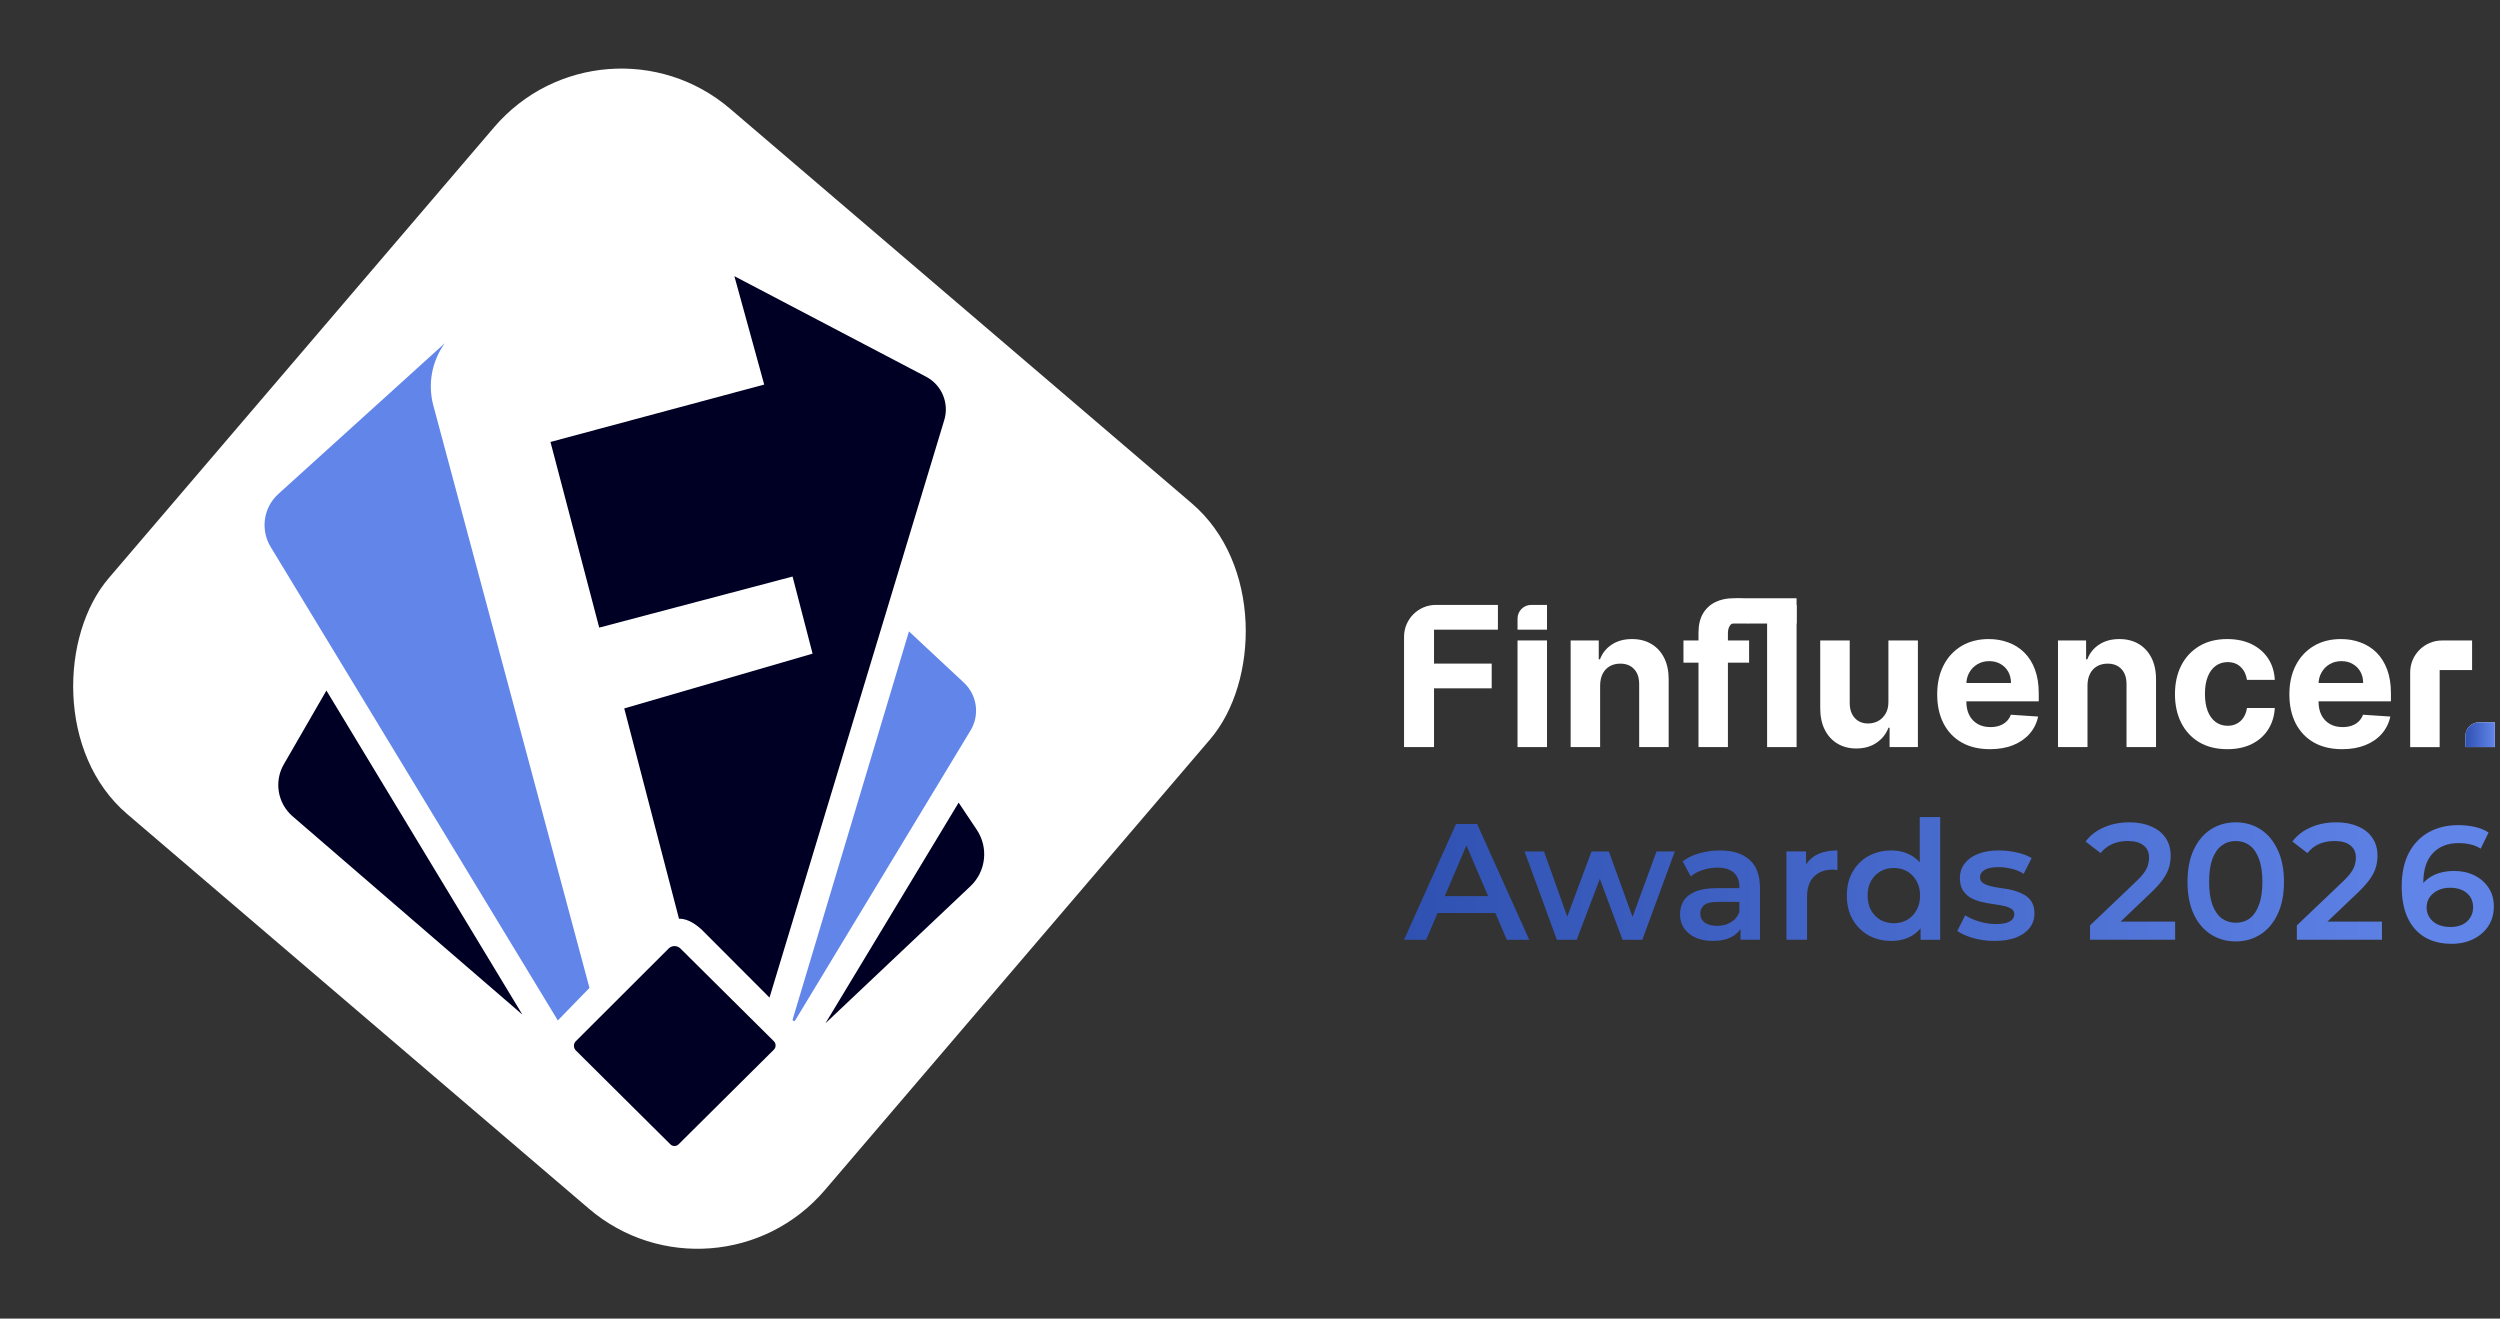 <svg width="1221" height="644" viewBox="0 0 1221 644" fill="none" xmlns="http://www.w3.org/2000/svg">
<rect x="0" y="0" width="1221" height="644" fill="#333333" stroke="none"/>
<rect x="294.439" width="460.055" height="453.18" rx="81.718" transform="rotate(40.52 294.439 0)" fill="white"/>
<path d="M159.423 337.257L138.603 373.319C133.771 381.704 135.583 392.363 142.902 398.687L255.138 495.539L159.423 337.257Z" fill="#000024"/>
<path d="M217.229 167.638L135.939 241.254C128.655 247.862 127.092 258.663 132.173 267.084L272.44 498.377L287.895 482.495L211.651 198.086C208.844 187.605 210.869 176.449 217.229 167.638Z" fill="#6185E9"/>
<path d="M268.852 215.852L292.656 306.522L387.091 281.58L396.862 319.241L304.878 345.994L331.631 448.744C331.631 448.744 336.605 447.927 343.533 454.855C350.461 461.783 375.829 487.222 375.829 487.222L461.169 205.193C463.691 196.915 459.961 187.997 452.287 183.982L358.668 134.881L373.235 187.819L268.852 215.852Z" fill="#000024"/>
<path d="M387.164 497.807L443.939 308.367L470.799 333.451C477.23 339.455 478.58 349.19 474.032 356.722L388.372 498.34C387.946 499.015 386.951 498.553 387.164 497.807Z" fill="#6185E9"/>
<path d="M468.206 392.006L403.152 499.765L473.961 432.829C481.6 425.616 482.879 413.963 477.052 405.258L468.206 392.006Z" fill="#000024"/>
<path d="M326.585 463.238L281.251 508.502C279.972 509.745 280.007 511.806 281.251 513.049L327.403 558.882C328.504 559.983 330.316 559.983 331.417 558.882L377.925 512.694C379.097 511.557 379.097 509.674 377.925 508.502L332.27 463.202C330.671 461.675 328.149 461.675 326.585 463.238Z" fill="#000024"/>
<path d="M1143.9 365.898C1138.55 365.898 1133.96 364.812 1130.1 362.643C1126.27 360.45 1123.32 357.353 1121.24 353.351C1119.17 349.327 1118.13 344.569 1118.13 339.075C1118.13 333.719 1119.17 329.017 1121.24 324.969C1123.32 320.923 1126.24 317.77 1130 315.509C1133.79 313.248 1138.23 312.119 1143.32 312.119C1146.75 312.119 1149.94 312.672 1152.89 313.78C1155.86 314.865 1158.46 316.504 1160.67 318.697C1162.9 320.889 1164.63 323.648 1165.87 326.97C1167.11 330.271 1167.73 334.137 1167.73 338.567V342.534H1123.88V333.582H1154.17C1154.17 331.503 1153.72 329.66 1152.82 328.056C1151.92 326.451 1150.67 325.196 1149.07 324.291C1147.49 323.365 1145.65 322.901 1143.56 322.901C1141.37 322.901 1139.43 323.41 1137.74 324.427C1136.07 325.422 1134.77 326.767 1133.82 328.463C1132.87 330.135 1132.39 332.001 1132.37 334.057V342.569C1132.37 345.146 1132.84 347.372 1133.79 349.248C1134.76 351.125 1136.12 352.572 1137.88 353.588C1139.64 354.606 1141.72 355.114 1144.13 355.114C1145.73 355.114 1147.2 354.889 1148.53 354.436C1149.86 353.985 1151 353.306 1151.94 352.402C1152.89 351.498 1153.61 350.39 1154.11 349.078L1167.43 349.961C1166.75 353.17 1165.36 355.973 1163.27 358.37C1161.2 360.744 1158.51 362.597 1155.22 363.931C1151.95 365.242 1148.18 365.898 1143.9 365.898Z" fill="white"/>
<path d="M1087.81 365.898C1082.49 365.898 1077.92 364.768 1074.09 362.507C1070.28 360.223 1067.35 357.059 1065.3 353.012C1063.27 348.966 1062.25 344.309 1062.25 339.042C1062.25 333.707 1063.28 329.028 1065.33 325.004C1067.4 320.958 1070.35 317.804 1074.15 315.543C1077.96 313.261 1082.49 312.119 1087.75 312.119C1092.28 312.119 1096.24 312.943 1099.65 314.594C1103.05 316.245 1105.74 318.562 1107.73 321.545C1109.71 324.529 1110.8 328.033 1111.01 332.057H1097.42C1097.03 329.457 1096.02 327.366 1094.37 325.784C1092.75 324.179 1090.62 323.376 1087.98 323.376C1085.75 323.376 1083.8 323.986 1082.13 325.207C1080.49 326.405 1079.2 328.158 1078.28 330.464C1077.36 332.769 1076.89 335.561 1076.89 338.839C1076.89 342.161 1077.34 344.988 1078.25 347.316C1079.17 349.644 1080.47 351.419 1082.13 352.64C1083.8 353.86 1085.75 354.471 1087.98 354.471C1089.63 354.471 1091.1 354.131 1092.41 353.453C1093.74 352.775 1094.83 351.792 1095.69 350.503C1096.57 349.192 1097.15 347.621 1097.42 345.79H1111.01C1110.78 349.769 1109.7 353.272 1107.76 356.302C1105.85 359.308 1103.2 361.659 1099.82 363.355C1096.44 365.05 1092.43 365.898 1087.81 365.898Z" fill="white"/>
<path d="M1019.53 334.769V364.881H1005.12V312.797H1018.85V321.986H1019.46C1020.61 318.957 1022.53 316.561 1025.24 314.798C1027.94 313.012 1031.22 312.119 1035.08 312.119C1038.69 312.119 1041.83 312.91 1044.51 314.492C1047.19 316.075 1049.28 318.335 1050.77 321.274C1052.25 324.19 1053 327.672 1053 331.718V364.881H1038.59V334.295C1038.62 331.107 1037.81 328.62 1036.16 326.835C1034.52 325.026 1032.25 324.123 1029.37 324.123C1027.43 324.123 1025.71 324.541 1024.23 325.377C1022.76 326.213 1021.61 327.434 1020.78 329.039C1019.97 330.621 1019.55 332.531 1019.53 334.769Z" fill="white"/>
<path d="M971.889 365.898C966.547 365.898 961.948 364.812 958.094 362.643C954.262 360.45 951.309 357.353 949.235 353.352C947.162 349.328 946.125 344.569 946.125 339.076C946.125 333.719 947.162 329.017 949.235 324.97C951.309 320.923 954.228 317.77 957.992 315.51C961.78 313.248 966.219 312.119 971.313 312.119C974.739 312.119 977.929 312.672 980.881 313.78C983.857 314.865 986.449 316.504 988.658 318.697C990.89 320.89 992.625 323.648 993.865 326.97C995.104 330.271 995.724 334.137 995.724 338.567V342.534H951.873V333.583H982.167C982.167 331.503 981.716 329.66 980.814 328.056C979.913 326.451 978.662 325.196 977.062 324.291C975.484 323.365 973.647 322.902 971.55 322.902C969.364 322.902 967.425 323.41 965.735 324.428C964.067 325.422 962.76 326.767 961.813 328.463C960.866 330.135 960.382 332.001 960.359 334.057V342.569C960.359 345.146 960.833 347.373 961.779 349.248C962.748 351.125 964.112 352.572 965.87 353.589C967.629 354.606 969.713 355.115 972.125 355.115C973.725 355.115 975.191 354.889 976.52 354.436C977.85 353.985 978.988 353.306 979.935 352.402C980.881 351.498 981.603 350.39 982.098 349.079L995.42 349.961C994.744 353.171 993.357 355.974 991.261 358.37C989.188 360.744 986.506 362.597 983.215 363.931C979.946 365.243 976.171 365.898 971.889 365.898Z" fill="white"/>
<path d="M922.298 342.702V312.795H936.702V364.878H922.873V355.418H922.333C921.16 358.47 919.21 360.923 916.483 362.776C913.778 364.63 910.477 365.557 906.577 365.557C903.106 365.557 900.051 364.766 897.414 363.184C894.778 361.601 892.715 359.352 891.227 356.435C889.762 353.519 889.018 350.027 888.996 345.957V312.795H903.398V343.38C903.422 346.455 904.244 348.885 905.867 350.671C907.49 352.457 909.665 353.35 912.392 353.35C914.128 353.35 915.75 352.954 917.261 352.163C918.771 351.349 919.988 350.151 920.912 348.568C921.859 346.986 922.321 345.031 922.298 342.702Z" fill="white"/>
<path d="M877.458 295.436V364.881H863.055V295.436H877.458Z" fill="white"/>
<path d="M854.257 312.796V323.647H822.205V312.796H854.257ZM829.541 364.88V309.032C829.541 305.257 830.274 302.126 831.74 299.639C833.227 297.153 835.255 295.288 837.825 294.045C840.395 292.801 843.314 292.18 846.581 292.18C848.791 292.18 850.808 292.349 852.634 292.688C854.482 293.028 855.857 293.333 856.759 293.604L854.19 304.454C853.625 304.274 852.927 304.105 852.093 303.946C851.282 303.788 850.447 303.709 849.591 303.709C847.472 303.709 845.996 304.206 845.162 305.2C844.327 306.172 843.911 307.541 843.911 309.304V364.88H829.541Z" fill="white"/>
<path d="M781.504 334.769V364.88H767.102V312.797H780.828V321.985H781.437C782.586 318.957 784.514 316.561 787.218 314.798C789.923 313.011 793.203 312.119 797.057 312.119C800.663 312.119 803.808 312.91 806.49 314.492C809.172 316.075 811.257 318.335 812.745 321.274C814.232 324.19 814.977 327.672 814.977 331.718V364.88H800.573V334.295C800.596 331.107 799.785 328.62 798.139 326.835C796.494 325.026 794.229 324.122 791.343 324.122C789.405 324.122 787.692 324.54 786.204 325.377C784.739 326.213 783.59 327.434 782.756 329.039C781.944 330.621 781.527 332.531 781.504 334.769Z" fill="white"/>
<path d="M741.16 364.878V312.795H755.563V364.878H741.16Z" fill="white"/>
<path d="M685.738 364.881V311.019C685.738 302.413 692.695 295.436 701.276 295.436H731.584V307.542H700.378V324.089H728.542V336.194H700.378V364.881H685.738Z" fill="white"/>
<path d="M741.168 302.114C741.168 298.426 744.149 295.436 747.827 295.436H755.557V307.538H741.168V302.114Z" fill="white"/>
<path d="M1204.08 359.456C1204.08 355.767 1207.06 352.778 1210.74 352.778H1218.47V364.88H1204.08V359.456Z" fill="white"/>
<path d="M1204.08 359.456C1204.08 355.767 1207.06 352.778 1210.74 352.778H1218.47V364.88H1204.08V359.456Z" fill="url(#paint0_linear_1173_1626)"/>
<path d="M840.381 301.085C840.381 296.166 844.356 292.18 849.26 292.18H877.445V304.527H840.381V301.085Z" fill="white"/>
<path d="M1192.67 312.815C1184.09 312.815 1177.13 319.792 1177.13 328.399V364.885H1191.53V327.258H1207.37V312.815H1192.67Z" fill="white"/>
<path fill-rule="evenodd" clip-rule="evenodd" d="M912.546 456.805C915.876 458.637 919.608 459.552 923.743 459.552C927.449 459.552 930.725 458.744 933.571 457.129C935.267 456.166 936.744 454.915 938.001 453.379V458.987H947.587V399.041H937.599V421.151C936.383 419.773 934.988 418.65 933.41 417.784C930.563 416.168 927.342 415.36 923.743 415.36C919.608 415.36 915.876 416.276 912.546 418.108C909.27 419.939 906.693 422.497 904.813 425.783C902.934 429.068 901.994 432.945 901.994 437.415C901.994 441.886 902.934 445.764 904.813 449.049C906.693 452.335 909.27 454.92 912.546 456.805ZM931.395 449.291C929.516 450.369 927.368 450.907 924.952 450.907C922.535 450.907 920.36 450.369 918.427 449.291C916.547 448.214 915.017 446.652 913.835 444.606C912.707 442.559 912.144 440.163 912.144 437.415C912.144 434.615 912.707 432.218 913.835 430.226C915.017 428.179 916.547 426.617 918.427 425.54C920.36 424.463 922.535 423.924 924.952 423.924C927.368 423.924 929.516 424.463 931.395 425.54C933.329 426.617 934.86 428.179 935.987 430.226C937.169 432.218 937.76 434.615 937.76 437.415C937.76 440.163 937.169 442.559 935.987 444.606C934.86 446.652 933.329 448.214 931.395 449.291Z" fill="url(#paint1_linear_1173_1626)"/>
<path d="M1020.77 451.953V458.981H1062.34V450.095H1035.72L1050.82 435.714C1053.4 433.237 1055.36 431.001 1056.7 429.009C1058.04 427.015 1058.96 425.13 1059.44 423.353C1059.92 421.522 1060.16 419.691 1060.16 417.86C1060.16 414.521 1059.33 411.639 1057.67 409.215C1056.05 406.791 1053.72 404.933 1050.66 403.641C1047.65 402.294 1044.11 401.621 1040.02 401.621C1035.41 401.621 1031.22 402.455 1027.46 404.125C1023.75 405.741 1020.8 408.03 1018.6 410.992L1025.93 416.648C1027.54 414.655 1029.45 413.174 1031.65 412.204C1033.9 411.235 1036.4 410.75 1039.14 410.75C1042.58 410.75 1045.18 411.477 1046.95 412.932C1048.72 414.331 1049.61 416.325 1049.61 418.91C1049.61 419.933 1049.45 421.037 1049.13 422.222C1048.86 423.353 1048.27 424.592 1047.36 425.938C1046.44 427.285 1045.05 428.847 1043.17 430.625L1020.77 451.953Z" fill="url(#paint2_linear_1173_1626)"/>
<path fill-rule="evenodd" clip-rule="evenodd" d="M1091.9 459.789C1087.45 459.789 1083.42 458.658 1079.82 456.396C1076.28 454.133 1073.48 450.849 1071.44 446.539C1069.4 442.177 1068.38 436.899 1068.38 430.705C1068.38 424.511 1069.4 419.26 1071.44 414.951C1073.48 410.589 1076.28 407.276 1079.82 405.014C1083.42 402.752 1087.45 401.621 1091.9 401.621C1096.41 401.621 1100.44 402.752 1103.99 405.014C1107.53 407.276 1110.32 410.589 1112.36 414.951C1114.46 419.26 1115.5 424.511 1115.5 430.705C1115.5 436.899 1114.46 442.177 1112.36 446.539C1110.32 450.849 1107.53 454.133 1103.99 456.396C1100.44 458.658 1096.41 459.789 1091.9 459.789ZM1091.9 450.66C1094.53 450.66 1096.82 449.96 1098.75 448.559C1100.68 447.105 1102.19 444.897 1103.26 441.935C1104.39 438.973 1104.95 435.229 1104.95 430.705C1104.95 426.127 1104.39 422.384 1103.26 419.475C1102.19 416.513 1100.68 414.331 1098.75 412.932C1096.82 411.477 1094.53 410.75 1091.9 410.75C1089.38 410.75 1087.12 411.477 1085.14 412.932C1083.2 414.331 1081.67 416.513 1080.54 419.475C1079.47 422.384 1078.93 426.127 1078.93 430.705C1078.93 435.229 1079.47 438.973 1080.54 441.935C1081.67 444.897 1083.2 447.105 1085.14 448.559C1087.12 449.96 1089.38 450.66 1091.9 450.66Z" fill="url(#paint3_linear_1173_1626)"/>
<path d="M1121.78 451.953V458.981H1163.34V450.095H1136.73L1151.83 435.714C1154.4 433.237 1156.36 431.001 1157.71 429.009C1159.05 427.015 1159.96 425.13 1160.44 423.353C1160.93 421.522 1161.17 419.691 1161.17 417.86C1161.17 414.521 1160.34 411.639 1158.67 409.215C1157.06 406.791 1154.73 404.933 1151.66 403.641C1148.66 402.294 1145.11 401.621 1141.03 401.621C1136.41 401.621 1132.22 402.455 1128.46 404.125C1124.76 405.741 1121.81 408.03 1119.6 410.992L1126.93 416.648C1128.55 414.655 1130.45 413.174 1132.65 412.204C1134.91 411.235 1137.41 410.75 1140.15 410.75C1143.58 410.75 1146.19 411.477 1147.96 412.932C1149.73 414.331 1150.62 416.325 1150.62 418.91C1150.62 419.933 1150.46 421.037 1150.13 422.222C1149.86 423.353 1149.27 424.592 1148.36 425.938C1147.45 427.285 1146.05 428.847 1144.17 430.625L1121.78 451.953Z" fill="url(#paint4_linear_1173_1626)"/>
<path d="M974.129 459.546C970.531 459.546 967.067 459.088 963.737 458.172C960.462 457.203 957.857 456.045 955.924 454.698L959.791 447.023C961.724 448.262 964.033 449.286 966.718 450.093C969.403 450.901 972.088 451.305 974.773 451.305C977.942 451.305 980.224 450.874 981.621 450.012C983.07 449.15 983.795 447.993 983.795 446.538C983.795 445.354 983.313 444.465 982.345 443.872C981.379 443.226 980.117 442.742 978.56 442.418C977.002 442.095 975.257 441.799 973.324 441.529C971.444 441.26 969.537 440.91 967.604 440.479C965.725 439.995 964.006 439.322 962.449 438.46C960.891 437.544 959.63 436.332 958.662 434.824C957.696 433.316 957.213 431.323 957.213 428.845C957.213 426.099 957.992 423.729 959.548 421.736C961.106 419.69 963.281 418.128 966.074 417.05C968.92 415.919 972.277 415.354 976.143 415.354C979.043 415.354 981.97 415.677 984.924 416.324C987.877 416.969 990.32 417.885 992.253 419.07L988.387 426.745C986.346 425.506 984.279 424.671 982.184 424.241C980.144 423.756 978.103 423.514 976.062 423.514C973.001 423.514 970.719 423.972 969.215 424.887C967.765 425.803 967.04 426.96 967.04 428.361C967.04 429.653 967.524 430.623 968.49 431.269C969.457 431.916 970.719 432.428 972.277 432.804C973.833 433.181 975.552 433.505 977.432 433.774C979.365 433.989 981.271 434.339 983.151 434.824C985.031 435.309 986.749 435.982 988.307 436.844C989.917 437.652 991.206 438.809 992.173 440.318C993.139 441.826 993.623 443.792 993.623 446.215C993.623 448.908 992.818 451.251 991.206 453.244C989.649 455.237 987.42 456.798 984.52 457.93C981.621 459.007 978.156 459.546 974.129 459.546Z" fill="url(#paint5_linear_1173_1626)"/>
<path d="M872.498 458.98V415.839H882.084V422.152C883.319 420.251 884.957 418.739 886.997 417.616C889.791 416.108 893.254 415.354 897.39 415.354V424.968C896.959 424.86 896.557 424.807 896.181 424.807C895.805 424.753 895.429 424.725 895.053 424.725C891.24 424.725 888.206 425.857 885.951 428.118C883.695 430.327 882.567 433.639 882.567 438.055V458.98H872.498Z" fill="url(#paint6_linear_1173_1626)"/>
<path fill-rule="evenodd" clip-rule="evenodd" d="M850.071 453.745V458.98H859.576V433.693C859.576 427.446 857.858 422.84 854.421 419.878C851.037 416.862 846.231 415.354 840.002 415.354C836.565 415.354 833.235 415.812 830.013 416.727C826.844 417.589 824.106 418.909 821.796 420.686L825.744 428.037C827.355 426.691 829.315 425.641 831.624 424.887C833.987 424.133 836.377 423.756 838.793 423.756C842.392 423.756 845.076 424.59 846.849 426.26C848.621 427.876 849.507 430.165 849.507 433.127V433.774H838.391C834.041 433.774 830.55 434.339 827.918 435.47C825.287 436.602 823.381 438.136 822.199 440.076C821.071 442.014 820.508 444.196 820.508 446.619C820.508 449.096 821.152 451.332 822.441 453.324C823.784 455.264 825.663 456.798 828.08 457.93C830.497 459.007 833.316 459.546 836.538 459.546C840.35 459.546 843.492 458.845 845.963 457.445C847.701 456.48 849.071 455.246 850.071 453.745ZM849.507 445.488C848.647 447.697 847.224 449.366 845.237 450.497C843.304 451.628 841.102 452.194 838.632 452.194C836.054 452.194 834.041 451.655 832.591 450.578C831.14 449.501 830.415 448.046 830.415 446.215C830.415 444.6 831.006 443.253 832.188 442.176C833.369 441.045 835.679 440.479 839.116 440.479H849.507V445.488Z" fill="url(#paint7_linear_1173_1626)"/>
<path d="M760.386 458.985L744.598 415.843H754.103L765.433 447.7L777.302 415.843H785.76L797.333 447.811L809.04 415.843H817.982L802.113 458.985H792.446L781.356 429.253L770.053 458.985H760.386Z" fill="url(#paint8_linear_1173_1626)"/>
<path fill-rule="evenodd" clip-rule="evenodd" d="M711.113 402.434L685.738 458.986H696.532L702.116 445.898H730.319L735.923 458.986H746.878L721.423 402.434H711.113ZM716.191 412.908L726.79 437.658H705.632L716.191 412.908Z" fill="url(#paint9_linear_1173_1626)"/>
<path d="M1197.39 460.962C1192.29 460.962 1187.92 459.888 1184.27 457.741C1180.61 455.54 1177.82 452.373 1175.89 448.24C1173.96 444.106 1172.99 439.006 1172.99 432.94C1172.99 426.499 1174.15 421.05 1176.45 416.595C1178.82 412.139 1182.06 408.757 1186.2 406.449C1190.38 404.141 1195.19 402.986 1200.61 402.986C1203.46 402.986 1206.17 403.282 1208.74 403.872C1211.37 404.463 1213.6 405.375 1215.43 406.61L1211.56 414.501C1210.01 413.481 1208.31 412.783 1206.49 412.407C1204.72 411.978 1202.84 411.763 1200.85 411.763C1195.54 411.763 1191.32 413.401 1188.21 416.675C1185.1 419.95 1183.54 424.781 1183.54 431.169C1183.54 432.189 1183.57 433.397 1183.62 434.792C1183.67 436.134 1183.86 437.503 1184.18 438.899L1180.96 435.356C1181.93 433.155 1183.25 431.33 1184.91 429.881C1186.63 428.378 1188.64 427.25 1190.95 426.499C1193.31 425.747 1195.86 425.371 1198.6 425.371C1202.3 425.371 1205.6 426.096 1208.5 427.545C1211.4 428.941 1213.71 430.954 1215.43 433.585C1217.14 436.161 1218 439.194 1218 442.684C1218 446.388 1217.09 449.608 1215.27 452.346C1213.44 455.084 1210.97 457.204 1207.86 458.707C1204.74 460.21 1201.26 460.962 1197.39 460.962ZM1196.83 452.749C1198.97 452.749 1200.88 452.373 1202.54 451.621C1204.21 450.816 1205.5 449.689 1206.41 448.24C1207.37 446.79 1207.86 445.099 1207.86 443.167C1207.86 440.214 1206.84 437.879 1204.8 436.161C1202.76 434.443 1200.02 433.585 1196.59 433.585C1194.33 433.585 1192.34 434.014 1190.63 434.873C1188.96 435.678 1187.62 436.805 1186.6 438.255C1185.63 439.704 1185.15 441.368 1185.15 443.247C1185.15 444.965 1185.61 446.549 1186.52 447.998C1187.43 449.447 1188.75 450.602 1190.47 451.46C1192.24 452.319 1194.36 452.749 1196.83 452.749Z" fill="#6084E8"/>
<defs>
<linearGradient id="paint0_linear_1173_1626" x1="1218.47" y1="358.829" x2="1204.08" y2="358.829" gradientUnits="userSpaceOnUse">
<stop stop-color="#6185E9"/>
<stop offset="1" stop-color="#2F51B2"/>
</linearGradient>
<linearGradient id="paint1_linear_1173_1626" x1="1218.47" y1="429.418" x2="685.74" y2="429.418" gradientUnits="userSpaceOnUse">
<stop stop-color="#6185E9"/>
<stop offset="1" stop-color="#2F51B2"/>
</linearGradient>
<linearGradient id="paint2_linear_1173_1626" x1="1218.47" y1="429.412" x2="685.739" y2="429.412" gradientUnits="userSpaceOnUse">
<stop stop-color="#6185E9"/>
<stop offset="1" stop-color="#2F51B2"/>
</linearGradient>
<linearGradient id="paint3_linear_1173_1626" x1="1218.47" y1="429.412" x2="685.738" y2="429.412" gradientUnits="userSpaceOnUse">
<stop stop-color="#6185E9"/>
<stop offset="1" stop-color="#2F51B2"/>
</linearGradient>
<linearGradient id="paint4_linear_1173_1626" x1="1218.47" y1="429.412" x2="685.739" y2="429.412" gradientUnits="userSpaceOnUse">
<stop stop-color="#6185E9"/>
<stop offset="1" stop-color="#2F51B2"/>
</linearGradient>
<linearGradient id="paint5_linear_1173_1626" x1="1218.47" y1="429.411" x2="685.738" y2="429.411" gradientUnits="userSpaceOnUse">
<stop stop-color="#6185E9"/>
<stop offset="1" stop-color="#2F51B2"/>
</linearGradient>
<linearGradient id="paint6_linear_1173_1626" x1="1218.47" y1="429.411" x2="685.739" y2="429.411" gradientUnits="userSpaceOnUse">
<stop stop-color="#6185E9"/>
<stop offset="1" stop-color="#2F51B2"/>
</linearGradient>
<linearGradient id="paint7_linear_1173_1626" x1="1218.47" y1="429.411" x2="685.74" y2="429.411" gradientUnits="userSpaceOnUse">
<stop stop-color="#6185E9"/>
<stop offset="1" stop-color="#2F51B2"/>
</linearGradient>
<linearGradient id="paint8_linear_1173_1626" x1="1218.47" y1="429.416" x2="685.739" y2="429.416" gradientUnits="userSpaceOnUse">
<stop stop-color="#6185E9"/>
<stop offset="1" stop-color="#2F51B2"/>
</linearGradient>
<linearGradient id="paint9_linear_1173_1626" x1="1218.47" y1="429.417" x2="685.738" y2="429.417" gradientUnits="userSpaceOnUse">
<stop stop-color="#6185E9"/>
<stop offset="1" stop-color="#2F51B2"/>
</linearGradient>
</defs>
</svg>
